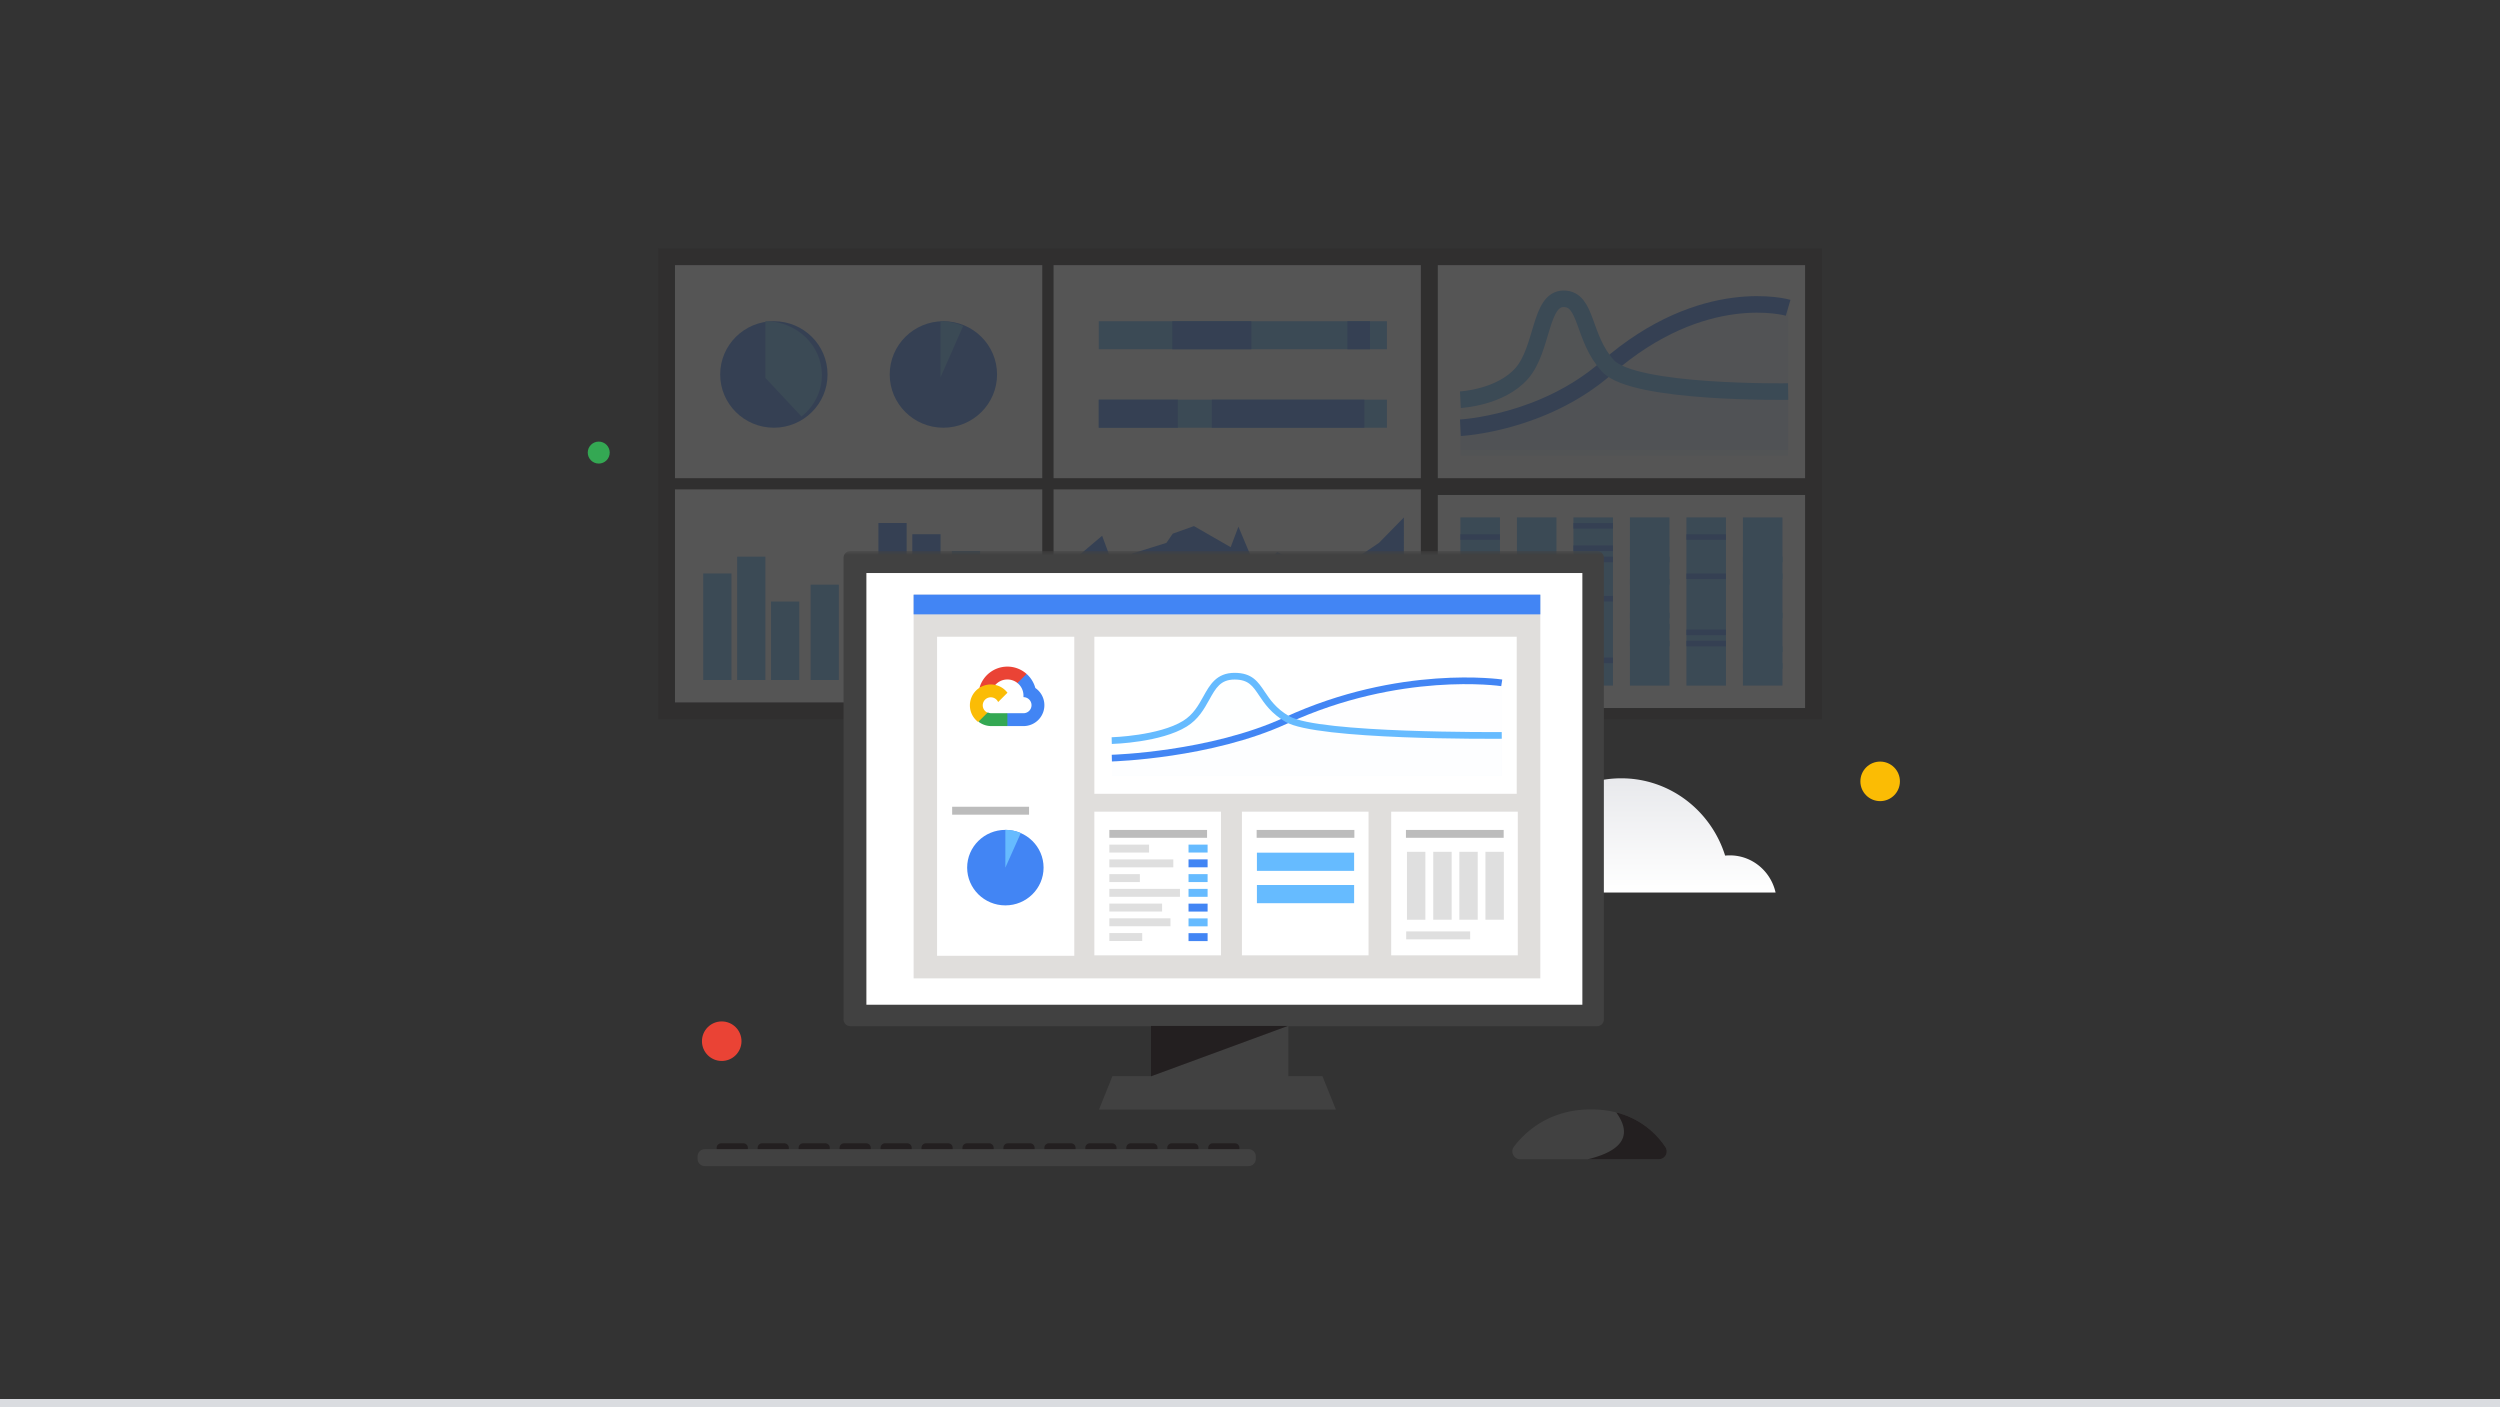 <svg width="302" height="170" xmlns="http://www.w3.org/2000/svg" xmlns:xlink="http://www.w3.org/1999/xlink"><rect width="100%" height="100%" fill="#333333" stroke="none"/><defs><path d="M0 8c0-4.418 3.578-8 8.005-8h283.99C296.416 0 300 3.59 300 8v162H0V8z" id="a"/><path id="c" d="M0 74.3h117.075V0H0z"/><linearGradient x1="50%" y1="0%" x2="50%" y2="100%" id="b"><stop stop-color="#E8E9EC" offset="0%"/><stop stop-color="#FFF" offset="100%"/></linearGradient></defs><g fill="none" fill-rule="evenodd"><path stroke="#DADCE0" stroke-linecap="square" d="M.5 169.5h301"/><g transform="translate(71 30)"><path d="M143.49 77.816c-.576-2.57-2.83-4.487-5.528-4.487-.191 0-.38.011-.567.028-1.692-5.414-6.668-9.337-12.55-9.337-5.394 0-10.026 3.306-12.062 8.03a7.303 7.303 0 00-3.807-1.078c-3.87 0-7.044 3.004-7.405 6.844h41.919z" fill="url(#b)"/><g opacity=".169"><path fill="#231F20" d="M8.49 56.882h140.612V0H8.49z"/><path fill="#FFF" d="M56.27 27.764h44.369V2.03H56.27zM102.686 27.764h44.368V2.03h-44.368zM102.686 55.528h44.368V29.795h-44.368zM10.538 27.764h44.367V2.03H10.538zM10.538 54.85h44.367V29.118H10.538zM56.27 54.85h44.369V29.118H56.27z"/><path d="M28.967 15.236c0 3.553-2.903 6.433-6.484 6.433-3.582 0-6.485-2.88-6.485-6.433s2.903-6.433 6.485-6.433c3.581 0 6.484 2.88 6.484 6.433" fill="#4285F4"/><path d="M21.468 8.803h-.01v6.845l4.364 4.667c1.505-1.194 2.463-2.993 2.463-5.006 0-3.593-3.052-6.506-6.817-6.506" fill="#6BF"/><path d="M49.445 15.236c0 3.553-2.903 6.433-6.485 6.433-3.581 0-6.484-2.88-6.484-6.433s2.903-6.433 6.484-6.433c3.582 0 6.485 2.88 6.485 6.433" fill="#4285F4"/><path d="M45.35 9.38a6.733 6.733 0 00-2.731-.577v6.772l2.73-6.196z" fill="#6BF"/><path d="M105.417 21.076s10.08.03 17.674-6.993c10.364-9.583 21.916-6.992 21.916-6.992v17.287h-39.583l-.007-3.302z" fill="#4285F4" opacity=".1"/><path d="M105.417 21.67s9.945-.484 17.674-7.246c11.701-10.237 21.916-7.245 21.916-7.245" stroke="#4285F4" stroke-width="2"/><path d="M105.436 25.055h39.57v-7.698s-18.637.296-21.758-3.112c-3.121-3.409-2.481-8.15-5.362-8.15-2.882 0-2.482 6.075-5.043 9.039-2.56 2.964-7.426 3.212-7.426 3.212s.019 6.22.019 6.71" fill="#6BF" opacity=".1"/><path d="M145.007 17.299s-18.638.295-21.76-3.096c-3.12-3.39-2.48-8.109-5.361-8.109-2.882 0-2.482 6.045-5.043 8.994-2.56 2.948-7.426 3.195-7.426 3.195" stroke="#6BF" stroke-width="2"/><path fill="#6BF" d="M13.95 52.142h3.413V39.276H13.95zM18.046 52.142h3.413V37.244h-3.413zM22.141 52.142h3.413v-9.48h-3.413zM26.92 52.142h3.412V40.63H26.92zM31.015 52.142h3.413V39.276h-3.413z"/><path fill="#4285F4" d="M35.11 52.142h3.413v-18.96h-3.412z"/><path fill="#6BF" d="M48.08 52.142h3.413V39.276H48.08z"/><path fill="#4285F4" d="M39.206 52.142h3.413V34.535h-3.413z"/><path fill="#6BF" d="M43.984 52.142h3.413V36.567h-3.413zM61.731 12.189h34.812V8.803H61.731z"/><path fill="#4285F4" d="M70.605 12.189h9.556V8.803h-9.556zM91.765 12.189h2.73V8.803h-2.73z"/><path fill="#6BF" d="M61.731 21.67h34.812v-3.387H61.731z"/><path fill="#4285F4" d="M61.731 21.67h9.556v-3.387h-9.556zM75.383 21.67h18.43v-3.387h-18.43zM98.59 53.496H59.002V37.373l3.136-2.656 1.62 4.39 2.048-2.248 4.096-1.282.767-1.111 2.56-.916 4.436 2.55.938-2.484 2.219 5.297 2.474-2.224 3.412 1.7 3.498 3.597 3.242-4.97 2.133-1.439 3.01-3.073z"/><path fill="#6BF" d="M98.59 52.819H59.002v-4.922l3.136-6.49 1.62 4.167 2.048 3.007 4.096-3.69.767-3.28 2.56-1.093 4.436 1.366.938-1.708 2.219 8.336 2.474-4.988 3.412 2.255 3.498 1.777 3.242.068 2.133-5.876 3.01-3.827zM105.417 52.819h4.778V32.504h-4.778z"/><path fill="#4285F4" d="M105.417 48.079h4.778v-.677h-4.778zM105.417 46.724h4.778v-.677h-4.778zM105.417 39.953h4.778v-.677h-4.778zM105.417 35.213h4.778v-.678h-4.778z"/><path fill="#6BF" d="M112.243 52.819h4.778V32.504h-4.778z"/><path fill="#6BF" d="M112.243 50.787h4.778v-.677h-4.778zM112.243 48.756h4.778v-.677h-4.778zM112.243 44.693h4.778v-.677h-4.778zM112.243 39.953h4.778v-.677h-4.778zM112.243 37.921h4.778v-.677h-4.778zM132.72 52.819h4.778V32.504h-4.778z"/><path fill="#4285F4" d="M132.72 48.079h4.778v-.677h-4.778zM132.72 46.724h4.778v-.677h-4.778zM132.72 39.953h4.778v-.677h-4.778zM132.72 35.213h4.778v-.678h-4.778z"/><path fill="#6BF" d="M139.546 52.819h4.778V32.504h-4.778z"/><path fill="#6BF" d="M139.546 50.787h4.778v-.677h-4.778zM139.546 48.756h4.778v-.677h-4.778zM139.546 44.693h4.778v-.677h-4.778zM139.546 39.953h4.778v-.677h-4.778zM139.546 37.921h4.778v-.677h-4.778zM119.068 52.819h4.778V32.504h-4.778z"/><path fill="#4285F4" d="M119.068 50.11h4.778v-.677h-4.778zM119.068 42.661h4.778v-.677h-4.778zM119.068 37.921h4.778v-.677h-4.778zM119.068 36.567h4.778v-.677h-4.778zM119.068 33.858h4.778v-.677h-4.778z"/><path fill="#6BF" d="M125.894 52.819h4.778V32.504h-4.778z"/><path fill="#6BF" d="M125.894 44.693h4.778v-.677h-4.778zM125.894 48.079h4.778v-.677h-4.778zM125.894 46.047h4.778v-.677h-4.778zM125.894 40.63h4.778v-.677h-4.778zM125.894 37.921h4.778v-.677h-4.778z"/></g><g transform="translate(13.268 36.567)"><path d="M5.528 72.94H2.853a.543.543 0 01-.546-.54v-.317c0-.298.245-.54.546-.54h2.675c.302 0 .546.242.546.54v.317c0 .298-.244.54-.546.54zM10.476 72.94H7.802a.543.543 0 01-.546-.54v-.317c0-.298.244-.54.546-.54h2.674c.302 0 .546.242.546.54v.317c0 .298-.244.54-.546.54M15.425 72.94H12.75a.543.543 0 01-.546-.54v-.317c0-.298.244-.54.546-.54h2.675c.301 0 .546.242.546.54v.317c0 .298-.245.54-.546.54M20.373 72.94h-2.675a.543.543 0 01-.546-.54v-.317c0-.298.245-.54.546-.54h2.675c.302 0 .546.242.546.54v.317c0 .298-.244.54-.546.54M25.321 72.94h-2.675a.543.543 0 01-.546-.54v-.317c0-.298.245-.54.546-.54h2.675c.302 0 .546.242.546.54v.317c0 .298-.244.54-.546.54M30.27 72.94h-2.675a.543.543 0 01-.546-.54v-.317c0-.298.244-.54.546-.54h2.674c.302 0 .546.242.546.54v.317c0 .298-.244.54-.546.54M35.218 72.94h-2.675a.543.543 0 01-.546-.54v-.317c0-.298.245-.54.546-.54h2.675c.301 0 .546.242.546.54v.317c0 .298-.245.54-.546.54M40.166 72.94h-2.675a.543.543 0 01-.546-.54v-.317c0-.298.245-.54.546-.54h2.675c.302 0 .546.242.546.54v.317c0 .298-.244.54-.546.54M45.114 72.94H42.44a.543.543 0 01-.546-.54v-.317c0-.298.244-.54.546-.54h2.674c.302 0 .546.242.546.54v.317c0 .298-.244.54-.546.54M50.063 72.94h-2.675a.543.543 0 01-.546-.54v-.317c0-.298.244-.54.546-.54h2.675c.301 0 .546.242.546.54v.317c0 .298-.245.54-.546.54M59.96 72.94h-2.676a.543.543 0 01-.546-.54v-.317c0-.298.245-.54.546-.54h2.675c.302 0 .546.242.546.54v.317c0 .298-.244.54-.546.54M64.907 72.94h-2.674a.543.543 0 01-.546-.54v-.317c0-.298.244-.54.546-.54h2.674c.302 0 .546.242.546.54v.317c0 .298-.244.54-.546.54M55.01 72.94h-2.674a.543.543 0 01-.546-.54v-.317c0-.298.245-.54.546-.54h2.675c.302 0 .546.242.546.54v.317c0 .298-.244.54-.546.54" fill="#231F20"/><path d="M.881 74.3h65.67c.487 0 .882-.39.882-.872v-.306a.876.876 0 00-.881-.87H.882a.876.876 0 00-.882.87v.306c0 .481.395.871.881.871M99.391 73.475h16.717c.768 0 1.23-.846.806-1.478-1.198-1.785-3.877-4.548-8.984-4.548-5.067 0-7.962 2.72-9.315 4.506-.475.626-.016 1.52.776 1.52" fill="#414141"/><path d="M107.527 73.475h8.58c.77 0 1.231-.846.807-1.478a10.069 10.069 0 00-5.942-4.182c1.579 2.174 1.59 4.437-3.445 5.66" fill="#231F20"/><mask id="d" fill="#fff"><use xlink:href="#c"/></mask><path fill="#414141" mask="url(#d)" d="M54.864 64.843h16.503v-9.06H54.864z"/><path fill="#414141" mask="url(#d)" d="M77.103 67.463h-28.61l1.62-4.03h25.37zM108.659 57.395H18.453a.814.814 0 01-.819-.81V.81c0-.447.367-.809.82-.809h90.205c.452 0 .819.362.819.81v55.775c0 .447-.367.81-.82.81"/><path fill="#FFF" mask="url(#d)" d="M20.392 54.805h86.49V2.655h-86.49z"/><path fill="#231F20" mask="url(#d)" d="M54.773 63.454v-6.089h16.544z"/><path fill="#E0DEDC" mask="url(#d)" d="M26.097 51.62h75.706V5.267H26.097z"/><path fill="#4285F4" mask="url(#d)" d="M26.097 7.647h75.706v-2.38H26.097z"/><path fill="#FFF" mask="url(#d)" d="M28.93 48.895h16.574V10.35H28.93zM47.931 29.328h51.02V10.35H47.93zM47.93 48.84h15.296V31.48H47.93zM65.758 48.84h15.295V31.48H65.758zM83.787 48.84h15.295V31.48H83.787z"/><path fill="#DFDFDF" mask="url(#d)" d="M49.74 36.424h4.8v-.959h-4.8z"/><path fill="#6BF" mask="url(#d)" d="M67.567 38.633H79.31v-2.197H67.567z"/><path fill="#DFDFDF" mask="url(#d)" d="M85.693 44.54h2.223v-8.207h-2.223z"/><path fill="#BCBCBC" mask="url(#d)" d="M49.74 34.643h11.805v-.958H49.74zM67.535 34.643H79.34v-.958H67.535zM85.57 34.643h11.805v-.958H85.569z"/><path fill="#6BF" mask="url(#d)" d="M59.306 36.42h2.304v-.958h-2.304z"/><path fill="#4285F4" mask="url(#d)" d="M59.306 38.203h2.304v-.959h-2.304z"/><path fill="#6BF" mask="url(#d)" d="M59.306 39.986h2.304v-.959h-2.304zM59.306 41.769h2.304v-.959h-2.304z"/><path fill="#DFDFDF" mask="url(#d)" d="M49.74 38.204h7.727v-.959H49.74zM49.74 39.984h3.69v-.958h-3.69zM49.74 41.764h8.532v-.958H49.74z"/><path fill="#4285F4" mask="url(#d)" d="M59.306 43.551h2.304v-.958h-2.304z"/><path fill="#DFDFDF" mask="url(#d)" d="M49.74 43.545h6.374v-.959H49.74z"/><path fill="#6BF" mask="url(#d)" d="M59.306 45.334h2.304v-.958h-2.304z"/><path fill="#DFDFDF" mask="url(#d)" d="M49.74 45.325h7.384v-.959H49.74z"/><path fill="#4285F4" mask="url(#d)" d="M59.306 47.117h2.304v-.959h-2.304z"/><path fill="#DFDFDF" mask="url(#d)" d="M49.74 47.105h3.972v-.958H49.74z"/><path fill="#BCBCBC" mask="url(#d)" d="M30.752 31.847h9.29v-.959h-9.29z"/><path d="M41.796 38.242c0 2.52-2.067 4.562-4.616 4.562-2.55 0-4.616-2.043-4.616-4.562s2.067-4.56 4.616-4.56c2.55 0 4.616 2.041 4.616 4.56" fill="#4285F4" mask="url(#d)"/><path d="M39.043 34.07a4.647 4.647 0 00-1.863-.389v4.562l1.863-4.174z" fill="#6BF" mask="url(#d)"/><path d="M50.042 25.013s11.992.02 21.028-4.547c12.33-6.232 26.073-4.547 26.073-4.547v11.24H50.051l-.01-2.146z" fill="#4285F4" opacity=".1" mask="url(#d)"/><path d="M50.053 25.417l-.022-.809c.118-.003 11.856-.352 20.866-4.509 13.874-6.402 26.187-4.599 26.31-4.58l-.127.8c-.12-.02-12.2-1.78-25.837 4.514-9.166 4.23-21.071 4.581-21.19 4.584" fill="#4285F4" mask="url(#d)"/><path d="M50.05 27.16h47.093v-4.89s-22.18.188-25.894-1.977c-3.715-2.164-2.953-5.176-6.382-5.176s-2.953 3.859-6 5.741c-3.049 1.883-8.84 2.04-8.84 2.04s.024 3.951.024 4.262" fill="#6BF" opacity=".1" mask="url(#d)"/><path d="M50.04 23.303l-.023-.809c.057-.002 5.715-.177 8.632-1.98 1.23-.758 1.845-1.865 2.44-2.935.782-1.41 1.592-2.867 3.778-2.867 2.112 0 2.823 1.058 3.646 2.284.637.95 1.36 2.026 2.944 2.949 3.575 2.083 25.461 1.921 25.683 1.92l.007.81c-.91.007-22.338.164-26.106-2.033-1.746-1.018-2.558-2.227-3.21-3.198-.778-1.158-1.291-1.923-2.964-1.923-1.701 0-2.272 1.027-3.06 2.448-.616 1.106-1.313 2.36-2.724 3.232-3.106 1.919-8.803 2.095-9.044 2.102M67.567 42.54H79.31v-2.196H67.567z" fill="#6BF" mask="url(#d)"/><path fill="#DFDFDF" mask="url(#d)" d="M85.6 46.905h7.727v-.959h-7.726zM88.869 44.54h2.222v-8.207H88.87zM92.02 44.54h2.222v-8.207h-2.223zM95.174 44.54h2.222v-8.207h-2.222z"/></g><circle fill="#EA4335" cx="16.184" cy="95.776" r="2.388"/><circle fill="#FBBC04" cx="156.122" cy="64.388" r="2.388"/><circle fill="#34A853" cx="1.327" cy="24.673" r="1.327"/><g><path d="M51.912 52.512l.286.005.778-.777.038-.33a3.485 3.485 0 00-2.322-.884 3.503 3.503 0 00-3.375 2.581c.085-.059.266-.015.266-.015l1.555-.255s.08-.132.12-.124a1.94 1.94 0 012.654-.201" fill="#EA4335"/><path d="M54.068 53.11a3.5 3.5 0 00-1.055-1.7l-1.102 1.1c.441.357.724.902.724 1.512v.194c.536 0 .972.435.972.97 0 .536-.436.971-.972.971h-1.943l-.194.196v1.165l.194.193h1.943a2.523 2.523 0 001.433-4.602" fill="#4285F4"/><path d="M48.749 57.71h1.942v-1.553h-1.942a.964.964 0 01-.4-.087l-.28.086-.778.777-.069.263c.425.323.954.515 1.527.515" fill="#34A853"/><path d="M48.69 52.682a2.528 2.528 0 00-2.527 2.524c0 .82.393 1.55 1 2.01l1.128-1.125a.971.971 0 111.283-1.283l1.127-1.126a2.524 2.524 0 00-2.012-1" fill="#FBBC05"/></g></g></g></svg>